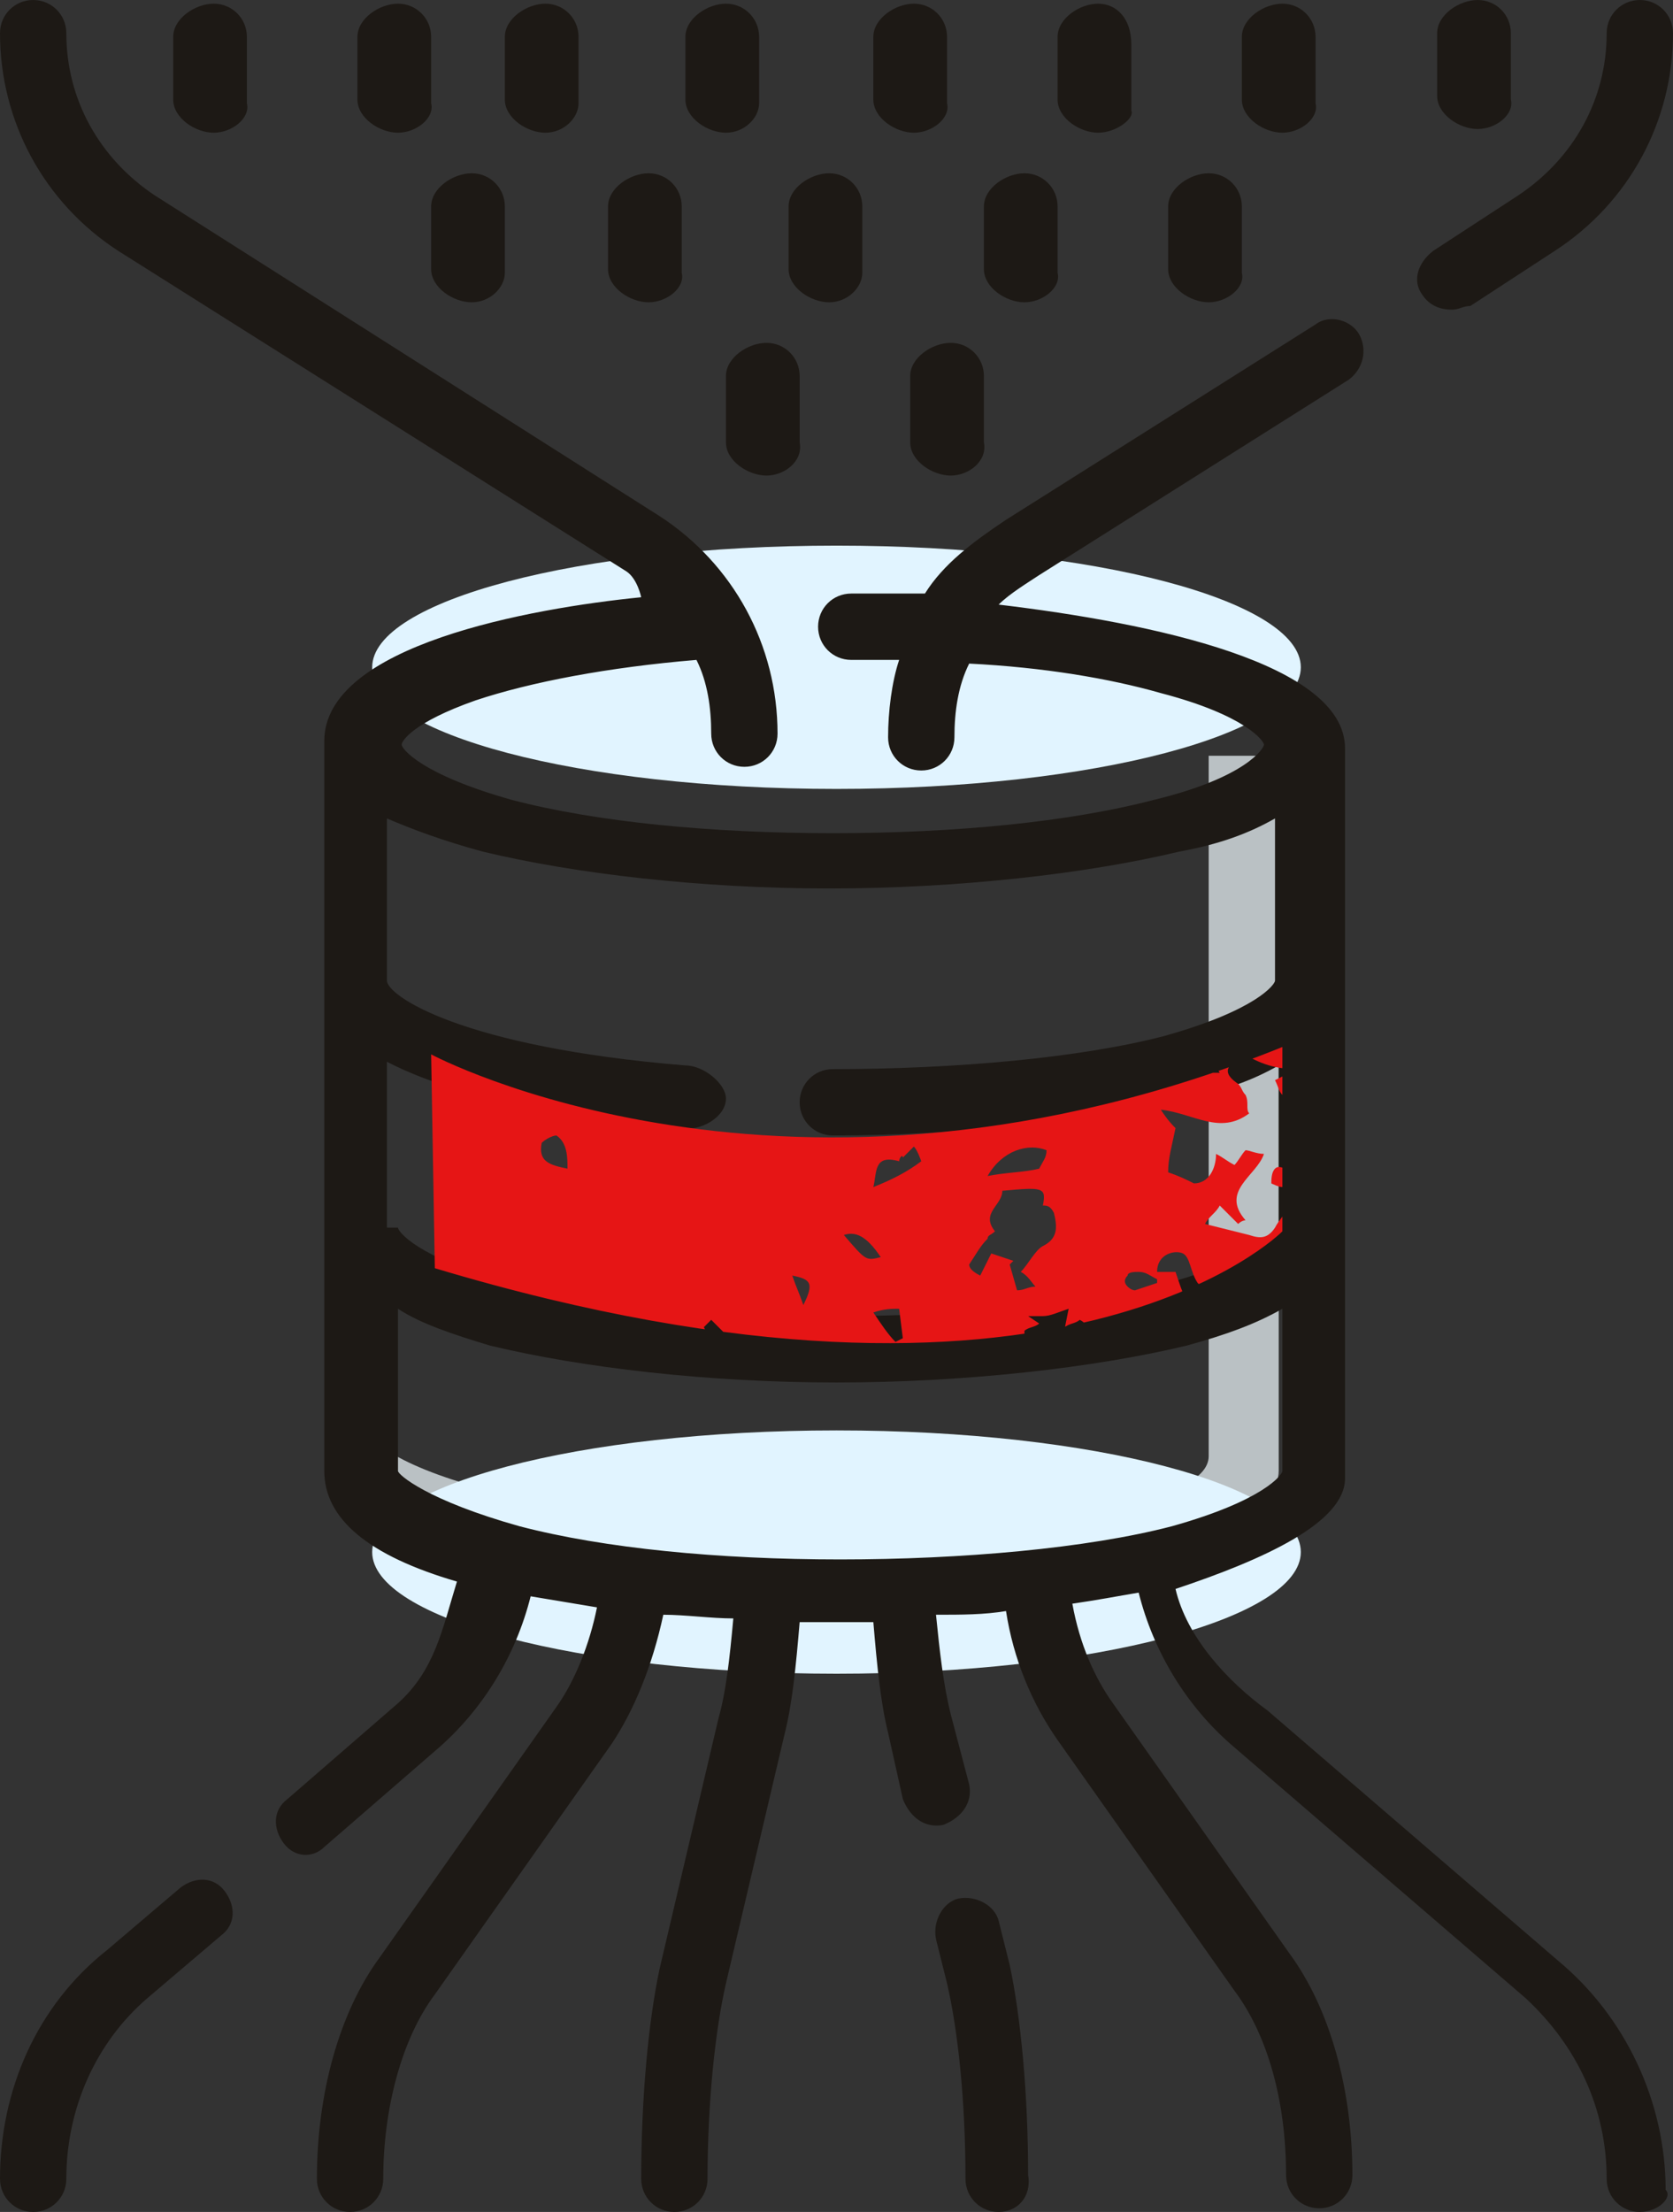 <svg xmlns="http://www.w3.org/2000/svg" xmlns:xlink="http://www.w3.org/1999/xlink" id="Layer_1" x="0px" y="0px" width="45.4px" height="60px" viewBox="0 0 45.4 60" style="enable-background:new 0 0 45.4 60;" xml:space="preserve"><rect x="0" y="0" width="45.4" height="60" fill="#333333" stroke="none"/><style type="text/css">	.st0{fill:#BAC1C4;}	.st1{fill:#E1F4FF;}	.st2{fill-rule:evenodd;clip-rule:evenodd;fill:#1D1915;}	.st3{clip-path:url(#SVGID_2_);fill-rule:evenodd;clip-rule:evenodd;fill:#E61515;}</style><g>	<g>		<path class="st0" d="M32.8,20.5v19c0,1.3-4.6,2-10.4,2c-5.8,0-12.6-1.4-12.6-3.1v1.5c0,1.8,5.1,3.3,12,3.3s12.9-1.5,12.9-3.3V20.5    H32.8z"></path>	</g>	<g>		<path class="st1" d="M35.3,18.1c0,1.8-5.6,3.3-12.6,3.3s-12.6-1.5-12.6-3.3c0-1.8,5.6-3.3,12.6-3.3S35.3,16.3,35.3,18.1z"></path>		<path class="st1" d="M35.3,42.1c0,1.8-5.6,3.3-12.6,3.3s-12.6-1.5-12.6-3.3s5.6-3.3,12.6-3.3S35.3,40.3,35.3,42.1z"></path>	</g>	<path class="st2" d="M39.4,8.4c-0.3,0-0.6-0.1-0.8-0.4c-0.3-0.4-0.1-0.9,0.3-1.2l2.3-1.5c1.5-1,2.4-2.6,2.4-4.4   c0-0.5,0.4-0.9,0.9-0.9c0.5,0,0.9,0.4,0.9,0.9c0,2.4-1.2,4.6-3.2,5.9l-2.3,1.5C39.7,8.3,39.6,8.4,39.4,8.4z M0.9,60   C0.4,60,0,59.6,0,59.1c0-2.4,1-4.7,2.9-6.2l2-1.7c0.4-0.3,0.9-0.3,1.2,0.1c0.3,0.4,0.3,0.9-0.1,1.2l-2,1.7c-1.4,1.2-2.2,3-2.2,4.9   C1.8,59.6,1.4,60,0.9,60z M27.1,60c-0.5,0-0.9-0.4-0.9-0.9c0-2.1-0.2-4-0.5-5.3l-0.3-1.2c-0.1-0.5,0.2-1,0.6-1.1   c0.5-0.1,1,0.2,1.1,0.6l0.3,1.2c0.3,1.4,0.5,3.5,0.5,5.7C28,59.6,27.6,60,27.1,60z M10.8,33.3c0,0.1,0.5,0.8,3,1.5   c2.3,0.6,5.6,0.9,8.9,0.9s6.7-0.3,9-0.9c2.5-0.7,3-1.4,3-1.5v-4.4c-0.7,0.4-1.5,0.7-2.6,0.9c-2.5,0.6-6,1-9.5,1   c-0.5,0-0.9-0.4-0.9-0.9c0-0.5,0.4-0.9,0.9-0.9c3.3,0,6.7-0.3,9-0.9c2.5-0.7,3-1.4,3-1.5v-4.4c-0.7,0.4-1.5,0.7-2.6,0.9   c-2.5,0.6-6,1-9.5,1s-6.9-0.4-9.4-1c-1.1-0.3-1.9-0.6-2.6-0.9v4.4c0,0.4,2,1.8,8.1,2.3c0.5,0,1.1,0.5,1.1,0.9   c0,0.5-0.7,0.9-1.2,0.8c-2-0.2-5.7-0.6-8-1.8V33.3z M10.8,35.5v4.4c0,0.1,0.8,0.8,3.3,1.5c2.3,0.6,5.4,0.9,8.7,0.9s6.7-0.3,9-0.9   c2.5-0.7,3-1.4,3-1.5v-4.4c-0.7,0.4-1.5,0.7-2.6,1c-2.5,0.6-6,1-9.5,1s-6.9-0.4-9.4-1C12.3,36.2,11.4,35.9,10.8,35.5z M44.5,60   c-0.5,0-0.9-0.4-0.9-0.9c0-1.9-0.8-3.6-2.2-4.9l-7.9-6.8c-1.3-1.1-2.2-2.6-2.6-4.2c-0.6,0.1-1.1,0.2-1.8,0.3c0.2,1.1,0.6,2,1.1,2.7   l4.8,6.8c1.1,1.5,1.7,3.7,1.7,6c0,0.5-0.4,0.9-0.9,0.9c-0.5,0-0.9-0.4-0.9-0.9c0-2-0.5-3.8-1.4-5l-4.8-6.8c-0.7-1-1.2-2.2-1.4-3.5   c-0.6,0.1-1.2,0.1-1.9,0.1c0.1,1,0.2,1.9,0.4,2.7l0.5,1.9c0.1,0.5-0.2,0.9-0.7,1.1c-0.5,0.1-0.9-0.2-1.1-0.7L24.1,47   c-0.2-0.8-0.3-1.8-0.4-3c-0.6,0-1.3,0-2,0c-0.1,1.2-0.2,2.2-0.4,3l-1.6,6.8c-0.3,1.3-0.5,3.3-0.5,5.3c0,0.5-0.4,0.9-0.9,0.9   c-0.5,0-0.9-0.4-0.9-0.9c0-2.2,0.2-4.3,0.5-5.7l1.6-6.8c0.2-0.7,0.3-1.6,0.4-2.7c-0.6,0-1.3-0.1-1.9-0.1c-0.3,1.4-0.8,2.6-1.4,3.5   l-4.8,6.8c-0.9,1.2-1.4,3.1-1.4,5c0,0.5-0.4,0.9-0.9,0.9c-0.5,0-0.9-0.4-0.9-0.9c0-2.3,0.6-4.5,1.7-6l4.8-6.8   c0.5-0.7,0.9-1.7,1.1-2.7c-0.6-0.1-1.2-0.2-1.8-0.3c-0.4,1.6-1.3,3.1-2.6,4.2l-3,2.6C8.5,50.4,8,50.4,7.7,50   c-0.3-0.4-0.3-0.9,0.1-1.2l3-2.6c1-0.9,1.2-2,1.6-3.3c-2.4-0.7-3.6-1.7-3.6-3V20.1c0-2.6,5.6-3.6,8.6-3.9c0,0-0.1-0.5-0.4-0.7   L3.2,6.8C1.2,5.5,0,3.3,0,0.9C0,0.4,0.4,0,0.9,0c0.5,0,0.9,0.4,0.9,0.9c0,1.8,0.9,3.4,2.4,4.4L17.9,14c2,1.3,3.2,3.5,3.2,5.9   c0,0.5-0.4,0.9-0.9,0.9c-0.5,0-0.9-0.4-0.9-0.9c0-0.7-0.1-1.4-0.4-2c-2.4,0.2-4.5,0.6-6,1.1c-1.7,0.6-2,1.1-2,1.2   c0,0.1,0.5,0.8,3,1.5c2.3,0.6,5.4,0.9,8.7,0.9s6.4-0.3,8.7-0.9c2.5-0.6,3-1.4,3-1.5c0-0.1-0.5-0.8-2.8-1.4   c-1.4-0.4-3.2-0.7-5.2-0.8c-0.3,0.6-0.4,1.3-0.4,2c0,0.5-0.4,0.9-0.9,0.9c-0.5,0-0.9-0.4-0.9-0.9c0-0.7,0.1-1.5,0.3-2.1   c-0.4,0-0.8,0-1.3,0c-0.5,0-0.9-0.4-0.9-0.9c0-0.5,0.4-0.9,0.9-0.9c0.6,0,1.2,0,2,0c0.5-0.8,1.3-1.4,2.2-2l8.4-5.3   c0.4-0.3,1-0.1,1.2,0.3s0.1,0.9-0.3,1.2l-8.4,5.3c-0.3,0.2-0.8,0.5-1.1,0.8c4.2,0.5,9.4,1.6,9.4,3.9v19.8c0,1.2-2.2,2.2-4.6,3   c0.3,1.3,1.4,2.5,2.5,3.3l7.9,6.8c1.8,1.5,2.9,3.8,2.9,6.2C45.4,59.6,45,60,44.5,60z"></path>	<g>		<defs>			<path id="SVGID_1_" d="M11.7,28.6c0,0,9.7,5.2,23.1-0.2v5c0,0-6,6.1-23,1L11.7,28.6z"></path>		</defs>		<clipPath id="SVGID_2_">			<use xlink:href="#SVGID_1_" style="overflow:visible;"></use>		</clipPath>		<path class="st3" d="M27.9,26.8c0.1-0.2,0.2-0.4,0.3-0.5c0,0-0.1-0.1-0.1-0.1c-0.1,0.1-0.3,0.1-0.4,0.2    C27.7,26.4,27.8,26.5,27.9,26.8z M7.8,26.5c-0.2,0-0.4-0.1-0.7-0.1C7.3,26.8,7.4,26.9,7.8,26.5z M34.9,66.4l-0.2-0.1    c0,0.1-0.2,0.2-0.1,0.3c0,0.1,0.2,0.2,0.3,0.2c0,0,0.2-0.1,0.2-0.2C35,66.6,34.9,66.5,34.9,66.4z M-3.5,39c0,0.1,0,0.1,0,0.2    c0.1,0.1,0.3,0.2,0.5,0.1c0.1,0,0.2-0.2,0.3-0.2l-0.1-0.1L-3.5,39z M15.2,37.8c-0.6,0.2-0.5,0.6-0.4,1.1    C14.9,38.5,15,38.2,15.2,37.8z M-8.6,44.2l-0.2,0c-0.1,0.2-0.2,0.5-0.3,0.7l0.1,0.1C-8.6,44.7-8.4,44.5-8.6,44.2z M3.9,45.7    c0.1,0,0.2,0,0.2,0c0-0.2,0-0.4-0.1-0.5c-0.1,0-0.2,0-0.3,0C3.8,45.4,3.8,45.6,3.9,45.7z M36.8,30c-0.1,0-0.2-0.1-0.3-0.1    l-0.2,0.5c0.1,0,0.2,0.1,0.3,0.1C36.6,30.4,36.7,30.2,36.8,30z M2.8,32.3c-0.2-0.2-0.4-0.4-0.6-0.6c0,0-0.1,0.1-0.1,0.1    C2.4,32.5,2.4,32.5,2.8,32.3z M34,40.4l0.3,0.8C34.6,40.3,34.6,40.2,34,40.4z M28.2,27.2l-0.1,0.1c0.1,0.2,0.1,0.4,0.2,0.6h0.2    c0.1-0.1,0.2-0.3,0.1-0.4C28.5,27.4,28.3,27.3,28.2,27.2z M32.8,28.2c0,0-0.1,0-0.1,0c0,0.3,0,0.5,0,0.9c0.1,0,0.2,0,0.4,0    C32.9,28.8,32.8,28.5,32.8,28.2z M-2.5,41.1C-2.6,41.1-2.6,41.1-2.5,41.1c-0.1,0.2-0.2,0.4-0.2,0.6c0,0.1,0.1,0.3,0.1,0.4    c0,0,0.1,0,0.2,0l-0.1-0.4c0-0.1,0-0.2,0-0.3C-2.5,41.3-2.5,41.2-2.5,41.1z M21.5,34.6c0.1,0.3,0.2,0.5,0.3,0.8    C22.1,34.8,22,34.7,21.5,34.6z M34.9,41.3L34.9,41.3c-0.1,0.2-0.1,0.4-0.1,0.7c0,0.1,0.1,0.1,0.2,0.2c0-0.1,0.2-0.2,0.2-0.3    C35.1,41.6,35,41.5,34.9,41.3z M-1.4,58.2l0.3-0.1c0-0.2-0.1-0.4-0.1-0.7c0,0-0.2,0-0.3,0C-1.5,57.7-1.4,57.9-1.4,58.2z     M25.7,53.3c-0.5-0.3-0.8-0.2-0.9,0.3C25.1,53.5,25.4,53.4,25.7,53.3z M22.9,66.8c-0.2,0.1-0.4,0.2-0.7,0.4    C22.8,67.4,22.9,67.4,22.9,66.8z M32.5,43.1c-0.3-0.2-0.5-0.3-0.8-0.4c-0.1,0-0.2,0.2-0.3,0.2c0.1,0.1,0.2,0.2,0.3,0.2    C31.9,43.2,32.1,43.2,32.5,43.1z M35.2,43.3c0,0-0.1-0.1-0.1-0.1c-0.1,0.1-0.4,0.1-0.4,0.2c0,0.2,0,0.4,0,0.5c0.1,0,0.2,0,0.2,0    C35,43.8,35.1,43.5,35.2,43.3z M15.9,28.9c0.3-0.2,0.5-0.3,0.7-0.5c-0.2-0.1-0.5-0.2-0.7-0.4C16,28.4,16,28.6,15.9,28.9z     M19.1,66.7c-0.6,0.1-0.7,0.2-0.6,0.7C18.8,67.2,19.2,67.1,19.1,66.7z M19.8,36.3c-0.2-0.2-0.3-0.3-0.5-0.5    c-0.1,0.1-0.2,0.2-0.2,0.2c0.1,0.2,0.2,0.3,0.4,0.4C19.5,36.5,19.7,36.4,19.8,36.3z M19.5,51.4l0.2,0.2c0.2-0.1,0.4-0.2,0.7-0.3    c-0.1-0.1-0.3-0.3-0.3-0.3C19.9,51.1,19.7,51.2,19.5,51.4z M2.8,38.4c-0.1,0.9,0,1,0.4,1.1c0-0.2,0-0.5-0.1-0.8    C3,38.6,2.9,38.5,2.8,38.4z M15.3,39.9c-0.1,0.3,0.2,0.7,0.4,0.7c0.1,0,0.2-0.1,0.2-0.1c0-0.1,0-0.2-0.1-0.2    C15.7,40.2,15.5,40,15.3,39.9z M32.9,40.4c-0.3,0.2-0.8,0.1-0.9,0.6C32.6,41.1,32.8,41,32.9,40.4z M19,67.8l-0.1-0.1    c-0.2,0-0.4,0-0.6,0c-0.1,0-0.2,0.2-0.2,0.3c0,0.1,0.1,0.2,0.1,0.2c0.1,0,0.2,0,0.3,0C18.7,68.1,18.8,67.9,19,67.8z M22.9,33.5    c0.6,0.7,0.6,0.7,1,0.6C23.5,33.5,23.2,33.4,22.9,33.5z M5.9,42c0-0.2,0.1-0.4,0.2-0.6c-0.3,0.2-0.7,0.3-1,0.5c-0.1,0,0,0.2,0,0.3    c0.1,0,0.3,0,0.3,0c0.1-0.1,0.1-0.2,0.2-0.3C5.7,41.9,5.8,42,5.9,42z M34,34.3c0,0,0,0.1-0.1,0.1c0.2,0.1,0.3,0.3,0.5,0.3    c0.2,0,0.3-0.2,0.5-0.4c0-0.1-0.1-0.1-0.1-0.2C34.6,34.2,34.3,34.3,34,34.3z M31.4,34.8v-0.1c-0.2-0.1-0.3-0.2-0.5-0.2    c-0.1,0-0.3,0-0.3,0.1c-0.1,0.1-0.1,0.2,0,0.3c0,0,0.1,0.1,0.2,0.1L31.4,34.8z M30.2,37.5c0,0.1,0,0.1,0,0.2    c0.2,0.2,0.5,0.5,0.9,0.3c0.1,0,0.1-0.1,0.1-0.2c0,0-0.1-0.1-0.1-0.1C30.8,37.5,30.5,37.5,30.2,37.5z M23.7,35.6    c0.2,0.3,0.4,0.6,0.6,0.8l0.2-0.1l-0.1-0.8C24.2,35.5,24,35.5,23.7,35.6z M36.8,33.3c0,0,0-0.1-0.1-0.1c-0.2,0-0.4,0-0.6,0.1    c-0.1,0.1-0.2,0.2-0.2,0.4c0,0,0.3,0.2,0.3,0.2C36.4,33.7,36.6,33.5,36.8,33.3z M32.8,40.2c0,0.1,0,0.1,0,0.2    c0.3,0,0.5-0.1,0.8-0.1c0-0.2,0-0.4-0.1-0.6C33.3,40,33,40.1,32.8,40.2z M4,43.8c0.2,0.3,0.8,0.4,1,0.1c0-0.1,0-0.2,0-0.3    c-0.1-0.1-0.2-0.1-0.3-0.1C4.4,43.6,4.2,43.8,4,43.8z M20.5,67.3c-0.7-0.1-0.8,0-0.9,0.5c0.2,0,0.4,0.1,0.6,0.1    C20.3,67.7,20.4,67.5,20.5,67.3z M24.9,29.9c0.6,0.2,0.6,0.2,0.6-0.2c-0.2,0-0.4,0-0.5,0c-0.1,0-0.3,0.1-0.4,0.2    c-0.1,0.1-0.1,0.3-0.1,0.4c0,0,0.2,0.1,0.3,0.1C24.9,30.2,24.9,30.1,24.9,29.9z M30.6,41.8c0.3,0.1,0.5,0.1,0.8,0.2    c0.1-0.6,0.1-0.8-0.2-0.8L31,41.6c-0.1-0.1-0.2-0.2-0.3-0.2c0,0.1-0.1,0.2-0.1,0.3C30.6,41.7,30.6,41.7,30.6,41.8z M19.8,36.8    c-0.1,0.2-0.2,0.4-0.2,0.5c0.1,0.4,0,0.6-0.5,0.7c0.1,0.2,0.2,0.2,0.3,0.4c0.2-0.4,0.5-0.7,0.7-1C20.1,37.2,20,37.1,19.8,36.8z     M2.6,44.7c0.1-0.1,0.2-0.1,0.3-0.2c0.1-0.1,0.3-0.1,0.3-0.2c0.1-0.1,0.2-0.2,0.1-0.4c0-0.1-0.2-0.1-0.3-0.1    C2.7,43.9,2.5,44.3,2.6,44.7z M28.6,51.9c-0.2-0.3-0.3-0.5-0.6-0.8c-0.1,0.3-0.4,0.4-0.3,0.6C27.7,51.9,28.2,52,28.6,51.9z     M15.4,31.7c0-0.3,0-0.7-0.3-0.9c-0.1,0-0.3,0.1-0.4,0.2C14.6,31.5,14.9,31.6,15.4,31.7z M15.4,54.1c-0.5,0.2-0.9,0.4-1.3,0.6    C14.5,55.2,15.1,54.9,15.4,54.1z M14.4,50.3c0,0-0.1-0.1-0.1-0.1c-0.4,0.2-0.9,0.4-1.3,0.6C13,50.8,13,51,13,51    c0.1,0,0.2,0.1,0.3,0.1c0.4-0.2,0.7-0.4,1.1-0.6C14.4,50.5,14.4,50.3,14.4,50.3z M21.6,65.4c-0.2,0-0.4,0-0.4,0    c-0.2,0.2-0.3,0.5-0.4,0.7c0,0.1,0.2,0.2,0.3,0.3c0.1-0.1,0.2-0.2,0.3-0.3C21.5,66,21.5,65.8,21.6,65.4z M7.3,42.3    c-0.1-0.1-0.1-0.1-0.2-0.2c-0.3,0.1-0.6,0.2-0.8,0.3c0.2,0.2,0.3,0.5,0.5,0.8C7,42.8,7.1,42.5,7.3,42.3z M24.4,31.5    c-0.7-0.2-0.6,0.3-0.7,0.7c0.5-0.2,0.9-0.4,1.3-0.7c0,0-0.1-0.3-0.2-0.4c-0.1,0.1-0.2,0.2-0.3,0.3C24.5,31.3,24.4,31.4,24.4,31.5z     M19.1,37.7c-0.1-0.3-0.3-0.6-0.4-0.9c-0.2,0.2-0.3,0.5-0.5,0.8c-0.2,0.4,0.2,0.5,0.5,0.5C18.8,38.1,18.9,37.8,19.1,37.7z     M26.8,31.9c0.5-0.1,1-0.1,1.4-0.2c0.1-0.2,0.2-0.3,0.2-0.5C27.9,31,27.2,31.2,26.8,31.9z M17.2,40.5c-0.9-0.1-1.3,0.2-1.3,1    c0,0.1,0.1,0.3,0.1,0.3c0.1,0,0.3,0,0.4-0.1C16.6,41.2,16.9,40.8,17.2,40.5z M5,42.9c0.1,0.1,0.1,0.3,0.2,0.4    c0.1,0.1,0.2,0.3,0.3,0.3c0.3,0,0.6-0.1,0.9-0.2L6,43c0,0,0,0,0,0C5.7,42.6,5.4,42.6,5,42.9z M23.2,37.1v1.2    c0.5-0.1,0.9-0.2,1.3-0.2C23.9,37,23.8,37,23.2,37.1z M15.5,53.5c0.1-0.3,0.1-0.6,0.2-0.8c0-0.1,0-0.3-0.1-0.4    c0-0.1-0.3-0.1-0.4,0c-0.2,0-0.3,0.1-0.5,0.2c-0.3,0.2-0.7,0.3,0,0.6c0.1,0,0.1,0.2,0.1,0.4C15.2,53.4,15.4,53.4,15.5,53.5z     M15.9,51.2c0.1,0.1,0.2,0.2,0.3,0.2c0.2,0,0.4-0.1,0.6-0.2c0,0,0-0.2,0-0.3c-0.1-0.2-1.3-0.5-1.5-0.3c-0.1,0.1-0.2,0.3-0.2,0.4    c0,0.2,0.1,0.4,0.2,0.6C15.6,51.4,15.8,51.3,15.9,51.2z M29.9,38.2c0,0-0.1-0.2-0.1-0.2c-0.2,0-0.3,0-0.5,0.1    c-0.3,0.2-0.4,0.4-0.7,0.6c-0.2,0.2-0.4,0.4-0.2,0.7c0.2,0.3,0.4,0,0.6,0C29.4,39.3,29.9,38.7,29.9,38.2z M12.8,28    c0.2,0.1,0.3,0.2,0.3,0.2c0.1,0.5,0.4,0.9,0.9,1.1c0.2,0.1,0.4,0.1,0.6,0.1c0.2,0,0.4-0.2,0.6-0.3C14.6,28.9,14,28.7,14,28h-0.5    C13.3,28,13.1,28,12.8,28z M28.3,32.7c0.1-0.5,0-0.5-1.1-0.4c0,0.4-0.6,0.6-0.2,1.1c-0.1,0.1-0.2,0.1-0.2,0.2    c-0.2,0.2-0.3,0.4-0.5,0.7c0,0.1,0.1,0.2,0.3,0.3l0.3-0.6l0.6,0.2l-0.1,0.1l0.2,0.7c0.2,0,0.3-0.1,0.5-0.1    c-0.1-0.1-0.2-0.3-0.4-0.4c0.2-0.2,0.4-0.6,0.6-0.7c0.4-0.2,0.4-0.5,0.3-0.9C28.5,32.7,28.4,32.7,28.3,32.7z M33.6,28.5    c0,0,0,0.2-0.1,0.3c-0.3,0.2-0.2,0.4,0.1,0.6c0.1,0.1,0.1,0.2,0.2,0.3c0.1,0.2,0,0.4,0.1,0.5c-0.8,0.6-1.5,0-2.4-0.1    c0.2,0.3,0.3,0.4,0.4,0.5c-0.1,0.5-0.2,0.8-0.2,1.2c0.3,0.1,0.5,0.2,0.7,0.3c0.4,0,0.6-0.4,0.6-0.8c0.2,0.1,0.3,0.2,0.5,0.3    c0.1-0.1,0.2-0.3,0.3-0.4c0.1,0,0.3,0.1,0.5,0.1c-0.2,0.6-1.2,1-0.5,1.8c0,0-0.1,0-0.2,0.1c-0.2-0.2-0.3-0.3-0.5-0.5    c-0.1,0.2-0.3,0.3-0.4,0.5c0.4,0.1,0.8,0.2,1.2,0.3c0.3,0.1,0.5,0.1,0.7-0.2c0.1-0.2,0.3-0.4,0.4-0.6c0.1-0.2,0.2-0.3,0.2-0.5    c0.2,0.1,0.3,0.2,0.6,0.3c-0.1-0.2-0.1-0.4-0.2-0.5c0-0.1-0.3,0-0.4,0c-0.2,0-0.2,0.2-0.4,0.2c-0.1,0-0.3-0.1-0.3-0.1    c0-0.1,0-0.3,0.1-0.4c0.1-0.1,0.2,0,0.4,0c0.1,0,0.3-0.1,0.4-0.1c-0.1-0.1-0.1-0.3-0.2-0.4c-0.1-0.1-0.3-0.2-0.4-0.4    c0.5-0.3,0.6-0.8,0.4-1.1c-0.1-0.1-0.2-0.1-0.3-0.1l-0.1,0.1c-0.1-0.1-0.1-0.2-0.2-0.4c0.2-0.1,0.4-0.2,0.6-0.3    C34.5,29,34.1,28.8,33.6,28.5z M32.3,38.8c0.2,0.2,0.5,0.4,0.8,0.6c0.1-0.3,0.2-0.4,0.3-0.7C32.9,38.8,32.6,38.8,32.3,38.8    c-0.1-0.2-0.2-0.3,0.1-0.3c0.2,0,0.3-0.2,0.5-0.2l-0.1-0.1c-0.5,0.2-1,0.4-1.6,0.7c0,0-0.1,0-0.2-0.1c-0.4,0.3-0.4,0.5-0.1,0.8    c-0.5,0.2-0.9,0.4-1.2,0.5c-0.1,0.3-0.3,0.5-0.3,0.7c0,0.1-0.1,0.3,0,0.4c0.1,0.1,0.3,0.1,0.4,0c0.3-0.1,0.5-0.2,0.8-0.4    c0-0.1-0.1-0.2-0.1-0.3c-0.2,0.1-0.3,0.1-0.4,0.2c0,0-0.1-0.1-0.1-0.1l0.4-0.3l0.1,0.1c0-0.1,0-0.2,0-0.3l0.6,0.4    c0.2,0,0.4,0,0.5,0c0.2-0.2,0.3-0.3,0.5-0.5c0.1-0.1,0.3-0.1,0.3-0.2c0-0.1-0.1-0.2-0.2-0.4c-0.1-0.1-0.2-0.2-0.3-0.3    C32.1,38.9,32.2,38.9,32.3,38.8z M30.9,36c0.4,0,0.8-0.2,1.1,0.2l-0.4,0.3c0.1,0.1,0.1,0.1,0.1,0.2c0.1,0.1,0.2,0.2,0.3,0.3    c0.1-0.1,0.1-0.2,0.2-0.4c0.2-0.3,0.4-0.6,0.5-1c0,0,0.1-0.1,0.1-0.2l0.5-0.5c0,0,0-0.1-0.1-0.2C33.1,35,33,35,33,35.1    c-0.3-0.1-0.4-0.2-0.5-0.3c-0.2-0.3-0.2-0.7-0.4-0.8c-0.2-0.1-0.7,0-0.7,0.5c0.2,0,0.3,0,0.5,0c0.3,0.9,0.3,0.9,0.8,0.8    c-0.2,0.4-0.3,0.5-1,0.2c-0.2,0.2-0.4,0.5-0.6,0C30.8,35.6,30.8,35.6,30.9,36c-0.1-0.1-0.2-0.1-0.3-0.2c-0.1,0.2-0.2,0.3-0.3,0.6    c0.2,0,0.4,0.1,0.5,0C30.9,36.3,30.9,36.1,30.9,36z M29.6,36.3c-0.1,0.2-0.3,0.3-0.4,0.4c0.6,0.6,0.8,0.7,1.4,0.3l-0.7-0.1    c0.1-0.1,0.3-0.2,0.5-0.4C30.1,36.4,29.9,36.3,29.6,36.3c0.1,0,0.2-0.1,0.2-0.1c-0.2-0.1-0.3-0.3-0.5-0.4    c-0.1,0.1-0.3,0.1-0.4,0.2l0.1-0.5c-0.3,0.1-0.5,0.2-0.7,0.2c-0.1,0-0.2,0-0.4,0l0.3,0.2c-0.1,0.1-0.3,0.1-0.4,0.2v0.1    c0.4,0,0.7,0.1,1.1,0.1C29.2,36.3,29.4,36.3,29.6,36.3z M34.5,38.6c0,0.1,0,0.2-0.1,0.3c0.2-0.1,0.4-0.2,0.5-0.2c0,0,0,0.1,0,0.1    c-0.2,0.1-0.4,0.2-0.6,0.3c-0.1,0-0.1,0.2-0.1,0.2c0.1,0.1,0.2,0.2,0.3,0.2c0.1,0,0.4-0.1,0.4-0.1c0.2-0.4,0.4-0.5,0.8-0.5    c0.4,0,0.6,0.2,0.5,0.5c-0.1,0.5-0.2,1-0.3,1.6c0.2,0,0.3,0.2,0.2,0.5c0,0.2,0,0.4,0,0.6c0,0.4,0,0.8,0,1.2    c0.3,4.1,0.8,8,0.5,12.2c-0.1,1.1-0.2,2.1-0.2,3.2c-0.1,1.1-0.2,2.2-0.3,3.2C36.3,62.8,37,64,37,64.7c0,1.2-0.2,2.4-0.3,3.6    c0,0.3,0,0.6-0.2,0.8c-0.7,1.1-4.8,0.3-5.9,0.2c-2.2-0.1-4.4-0.2-6.7-0.3c-0.9,0-1.7,0-2.4-0.3c0.1,0,0.4-0.1,0.5-0.2    c0-0.2-0.1-0.4-0.3-0.4c-0.3-0.1-0.6,0.1-0.8,0.2c-1.5,0.7-3.2,0.8-4.8,0.4l0.3-1c-0.2-0.2-0.5,0.2-0.5,0.5c0,0.3,0,0.8-0.3,0.7    c0-0.3-0.1-0.6-0.1-0.8c-0.3,0.2-0.5,0.4-0.6,0.8c-2.6,0.2-5.2,0.4-7.8,0.7c-1.2,0.1-2.5,0.1-3.3-0.7l0.1,0.7    c-1.5,0.2-3,0.1-4.5,0c-1.8-0.1-3.6-0.2-5.4-0.3c-1.1-0.1-2.3-0.1-3.4-0.2c-0.6,0-0.8-0.1-0.8-0.7c-0.7-5.1-1.1-10-0.8-15.2    C-11,51.3-11,49.7-11,48c0-0.7,0-1.3,0-2c0.4,0.3,0.6,0.3,0.7-0.4c-0.2,0-0.3,0-0.6,0c0-0.4,0-0.8,0-1.2c-0.1-1-0.4-2-0.4-3.1    c-0.1-0.8,0-1.7-0.1-2.5c0-0.2-0.1-0.5-0.1-0.7v-6.7v-0.5c0.2,0,0.3,0,0.4,0c0-0.1,0-0.1-0.1-0.1c-0.4-0.1-0.3-0.5-0.3-0.7    c0-1.2,0.6-2.2,1-3.3c0.3-0.9,0.8-1.1,1.7-1c0.4,0.1,0.7,0.1,1.1,0.2c0.2,0,0.5-0.2,0.7-0.2c2,0,4,0.1,6,0.1    c0.6,0,1.2,0.2,1.9,0.2c0.4,0,0.5,0.3,0.5,0.6c0,0.1,0,0.1-0.1,0.2c-0.2,0.6,0,1.2,0.5,1.8c0-0.2,0-0.4,0.1-0.5    c0-0.1,0.1-0.3,0.2-0.4c0.1,0.1,0.2,0.3,0.2,0.4c0,0.2,0,0.4,0,0.7c0.2-0.1,0.3-0.2,0.3-0.2c0.7-0.1,0.6-0.1,0.3-0.7    C3,27.6,3,27.3,2.9,27c-0.1-0.2-0.2-0.3-0.3-0.5c-0.1,0.1-0.1,0.3-0.2,0.5c0-0.1-0.1-0.2-0.1-0.3C2,26.6,1.8,26.3,2,26    c0.1-0.2,0.5-0.1,0.8-0.1c0.4,0,0.8,0.1,1.2,0.2c0.3,0,0.6-0.1,0.8-0.2c1.1,0,2.3-0.1,3.4-0.1c0.4,0,0.6,0.1,0.7,0.4    c0.8-0.3,0.8-0.3,1.3,0.3c0.3,0.3,0.8,0.6,1.1,0.9c0.2,0.2,0.3,0.3,0.6,0.6l0.7-1c-0.8,0-0.9-0.2-1.1-1.2c0.3,0,0.5,0,0.8,0    c0,0.9,0.9,1,1.5,1.4c0.4-0.1,0.7-0.4,0.6-0.8h-0.4c0-0.1,0-0.1,0-0.2c0.4-0.1,0.9-0.4,1.3-0.4c1.9-0.1,3.9-0.1,5.8-0.2    c0.7,0,1.1,0.5,0.7,1.1c-0.5,0.8-0.6,0.9-1.7,1.1c0,0.1,0.1,0.2,0.1,0.4c0.3-0.2,0.7-0.5,0.9-0.4c0.8,0.2,1-0.7,1.8-0.7    c0.1,0,0.1-0.2,0.2-0.3c-0.2,0-0.4,0-0.5-0.1c-0.2-0.1-0.3-0.2-0.3-0.3c0,0,0-0.1,0-0.2c-0.1-0.5-0.1-0.5,0.6-0.6    c0.2,0,0.5,0,0.8,0c0.2,0,0.4,0.1,0.6,0.2c-0.1,0.2-0.2,0.3-0.3,0.6c0.2,0.2,0.2,0.7,0.8,0.7c0.2,0,0.3,0,0.5,0    c0.5-0.2,1-0.5,1.5-0.7c0.1,0,0.2-0.1,0.2-0.2c0.1-0.5,0.5-0.5,0.9-0.5c0.2,0,0.5,0,0.7,0c0.8-0.1,1.5,1.2,2.1,0.7    c0.1-0.1,0.2-0.3,0.4-0.4c0.5-0.4,1.2-0.2,1.9-0.2c0.6,0.1,1.2-0.1,1.9-0.1c0.6,0,1.3,0,1.8,0.3c1.4,0.9,0.5,6,0.4,7.4    c0,0.6-0.2,1.2-0.3,1.9c0,0.1-0.3,0.2-0.5,0.3c-0.3,0.1-0.6,0-0.9,0c0,0.1,0,0.1,0,0.2c0.1,0.1,0.2,0.2,0.3,0.3    c0.1-0.1,0.2-0.2,0.3-0.3l0.2,0.3l0.2,0.3c0.1,0.2,0.3,0.4,0.3,0.5c0,0.5-0.1,1-0.2,1.5c0,0.1-0.1,0.2-0.2,0.3    c-0.5-0.5-1,0-1.5-0.1l0.3-0.8c-0.4,0-0.6,0-0.8-0.1c-0.3-0.1-0.7-0.3-1-0.3c-0.1,0-0.3,0.1-0.5,0.1c0,0,0,0.1,0,0.2l1.1,0.5    C33.6,38.3,33.8,38.5,34.5,38.6z"></path>	</g></g><path class="st2" d="M34.8,3.6c-0.5,0-1.1-0.4-1.1-0.9V1c0-0.5,0.6-0.9,1.1-0.9c0.5,0,0.9,0.4,0.9,0.9v1.8  C35.8,3.2,35.3,3.6,34.8,3.6z"></path><path class="st2" d="M40.1,3.5c-0.5,0-1.1-0.4-1.1-0.9V0.9c0-0.5,0.6-0.9,1.1-0.9c0.5,0,0.9,0.4,0.9,0.9v1.8  C41.1,3.1,40.6,3.5,40.1,3.5z"></path><path class="st2" d="M29.8,3.6c-0.5,0-1.1-0.4-1.1-0.9V1c0-0.5,0.6-0.9,1.1-0.9c0.5,0,0.9,0.4,0.9,1.1V3C30.8,3.2,30.3,3.6,29.8,3.6  z"></path><path class="st2" d="M24.8,3.6c-0.5,0-1.1-0.4-1.1-0.9V1c0-0.5,0.6-0.9,1.1-0.9c0.5,0,0.9,0.4,0.9,0.9v1.8  C25.8,3.2,25.3,3.6,24.8,3.6z"></path><path class="st2" d="M19.7,3.6c-0.5,0-1.1-0.4-1.1-0.9V1c0-0.5,0.6-0.9,1.1-0.9c0.5,0,0.9,0.4,0.9,0.9v1.8  C20.6,3.2,20.2,3.6,19.7,3.6z"></path><path class="st2" d="M14.8,3.6c-0.5,0-1.1-0.4-1.1-0.9V1c0-0.5,0.6-0.9,1.1-0.9c0.5,0,0.9,0.4,0.9,0.9v1.8  C15.7,3.2,15.3,3.6,14.8,3.6z"></path><path class="st2" d="M10.8,3.6c-0.5,0-1.1-0.4-1.1-0.9V1c0-0.5,0.6-0.9,1.1-0.9c0.5,0,0.9,0.4,0.9,0.9v1.8  C11.8,3.2,11.3,3.6,10.8,3.6z"></path><path class="st2" d="M5.8,3.6c-0.5,0-1.1-0.4-1.1-0.9V1c0-0.5,0.6-0.9,1.1-0.9c0.5,0,0.9,0.4,0.9,0.9v1.8C6.8,3.2,6.3,3.6,5.8,3.6z"></path><path class="st2" d="M12.8,8.2c-0.5,0-1.1-0.4-1.1-0.9V5.6c0-0.5,0.6-0.9,1.1-0.9c0.5,0,0.9,0.4,0.9,0.9v1.8  C13.7,7.8,13.3,8.2,12.8,8.2z"></path><path class="st2" d="M22.5,8.2c-0.5,0-1.1-0.4-1.1-0.9V5.6c0-0.5,0.6-0.9,1.1-0.9c0.5,0,0.9,0.4,0.9,0.9v1.8  C23.4,7.8,23,8.2,22.5,8.2z"></path><path class="st2" d="M17.6,8.2c-0.5,0-1.1-0.4-1.1-0.9V5.6c0-0.5,0.6-0.9,1.1-0.9c0.5,0,0.9,0.4,0.9,0.9v1.8  C18.6,7.8,18.1,8.2,17.6,8.2z"></path><path class="st2" d="M27.8,8.2c-0.5,0-1.1-0.4-1.1-0.9V5.6c0-0.5,0.6-0.9,1.1-0.9c0.5,0,0.9,0.4,0.9,0.9v1.8  C28.8,7.8,28.3,8.2,27.8,8.2z"></path><path class="st2" d="M32.8,8.2c-0.5,0-1.1-0.4-1.1-0.9V5.6c0-0.5,0.6-0.9,1.1-0.9c0.5,0,0.9,0.4,0.9,0.9v1.8  C33.8,7.8,33.3,8.2,32.8,8.2z"></path><path class="st2" d="M25.8,12.9c-0.5,0-1.1-0.4-1.1-0.9v-1.8c0-0.5,0.6-0.9,1.1-0.9c0.5,0,0.9,0.4,0.9,0.9V12  C26.8,12.5,26.3,12.9,25.8,12.9z"></path><path class="st2" d="M20.8,12.9c-0.5,0-1.1-0.4-1.1-0.9v-1.8c0-0.5,0.6-0.9,1.1-0.9c0.5,0,0.9,0.4,0.9,0.9V12  C21.8,12.5,21.3,12.9,20.8,12.9z"></path></svg>